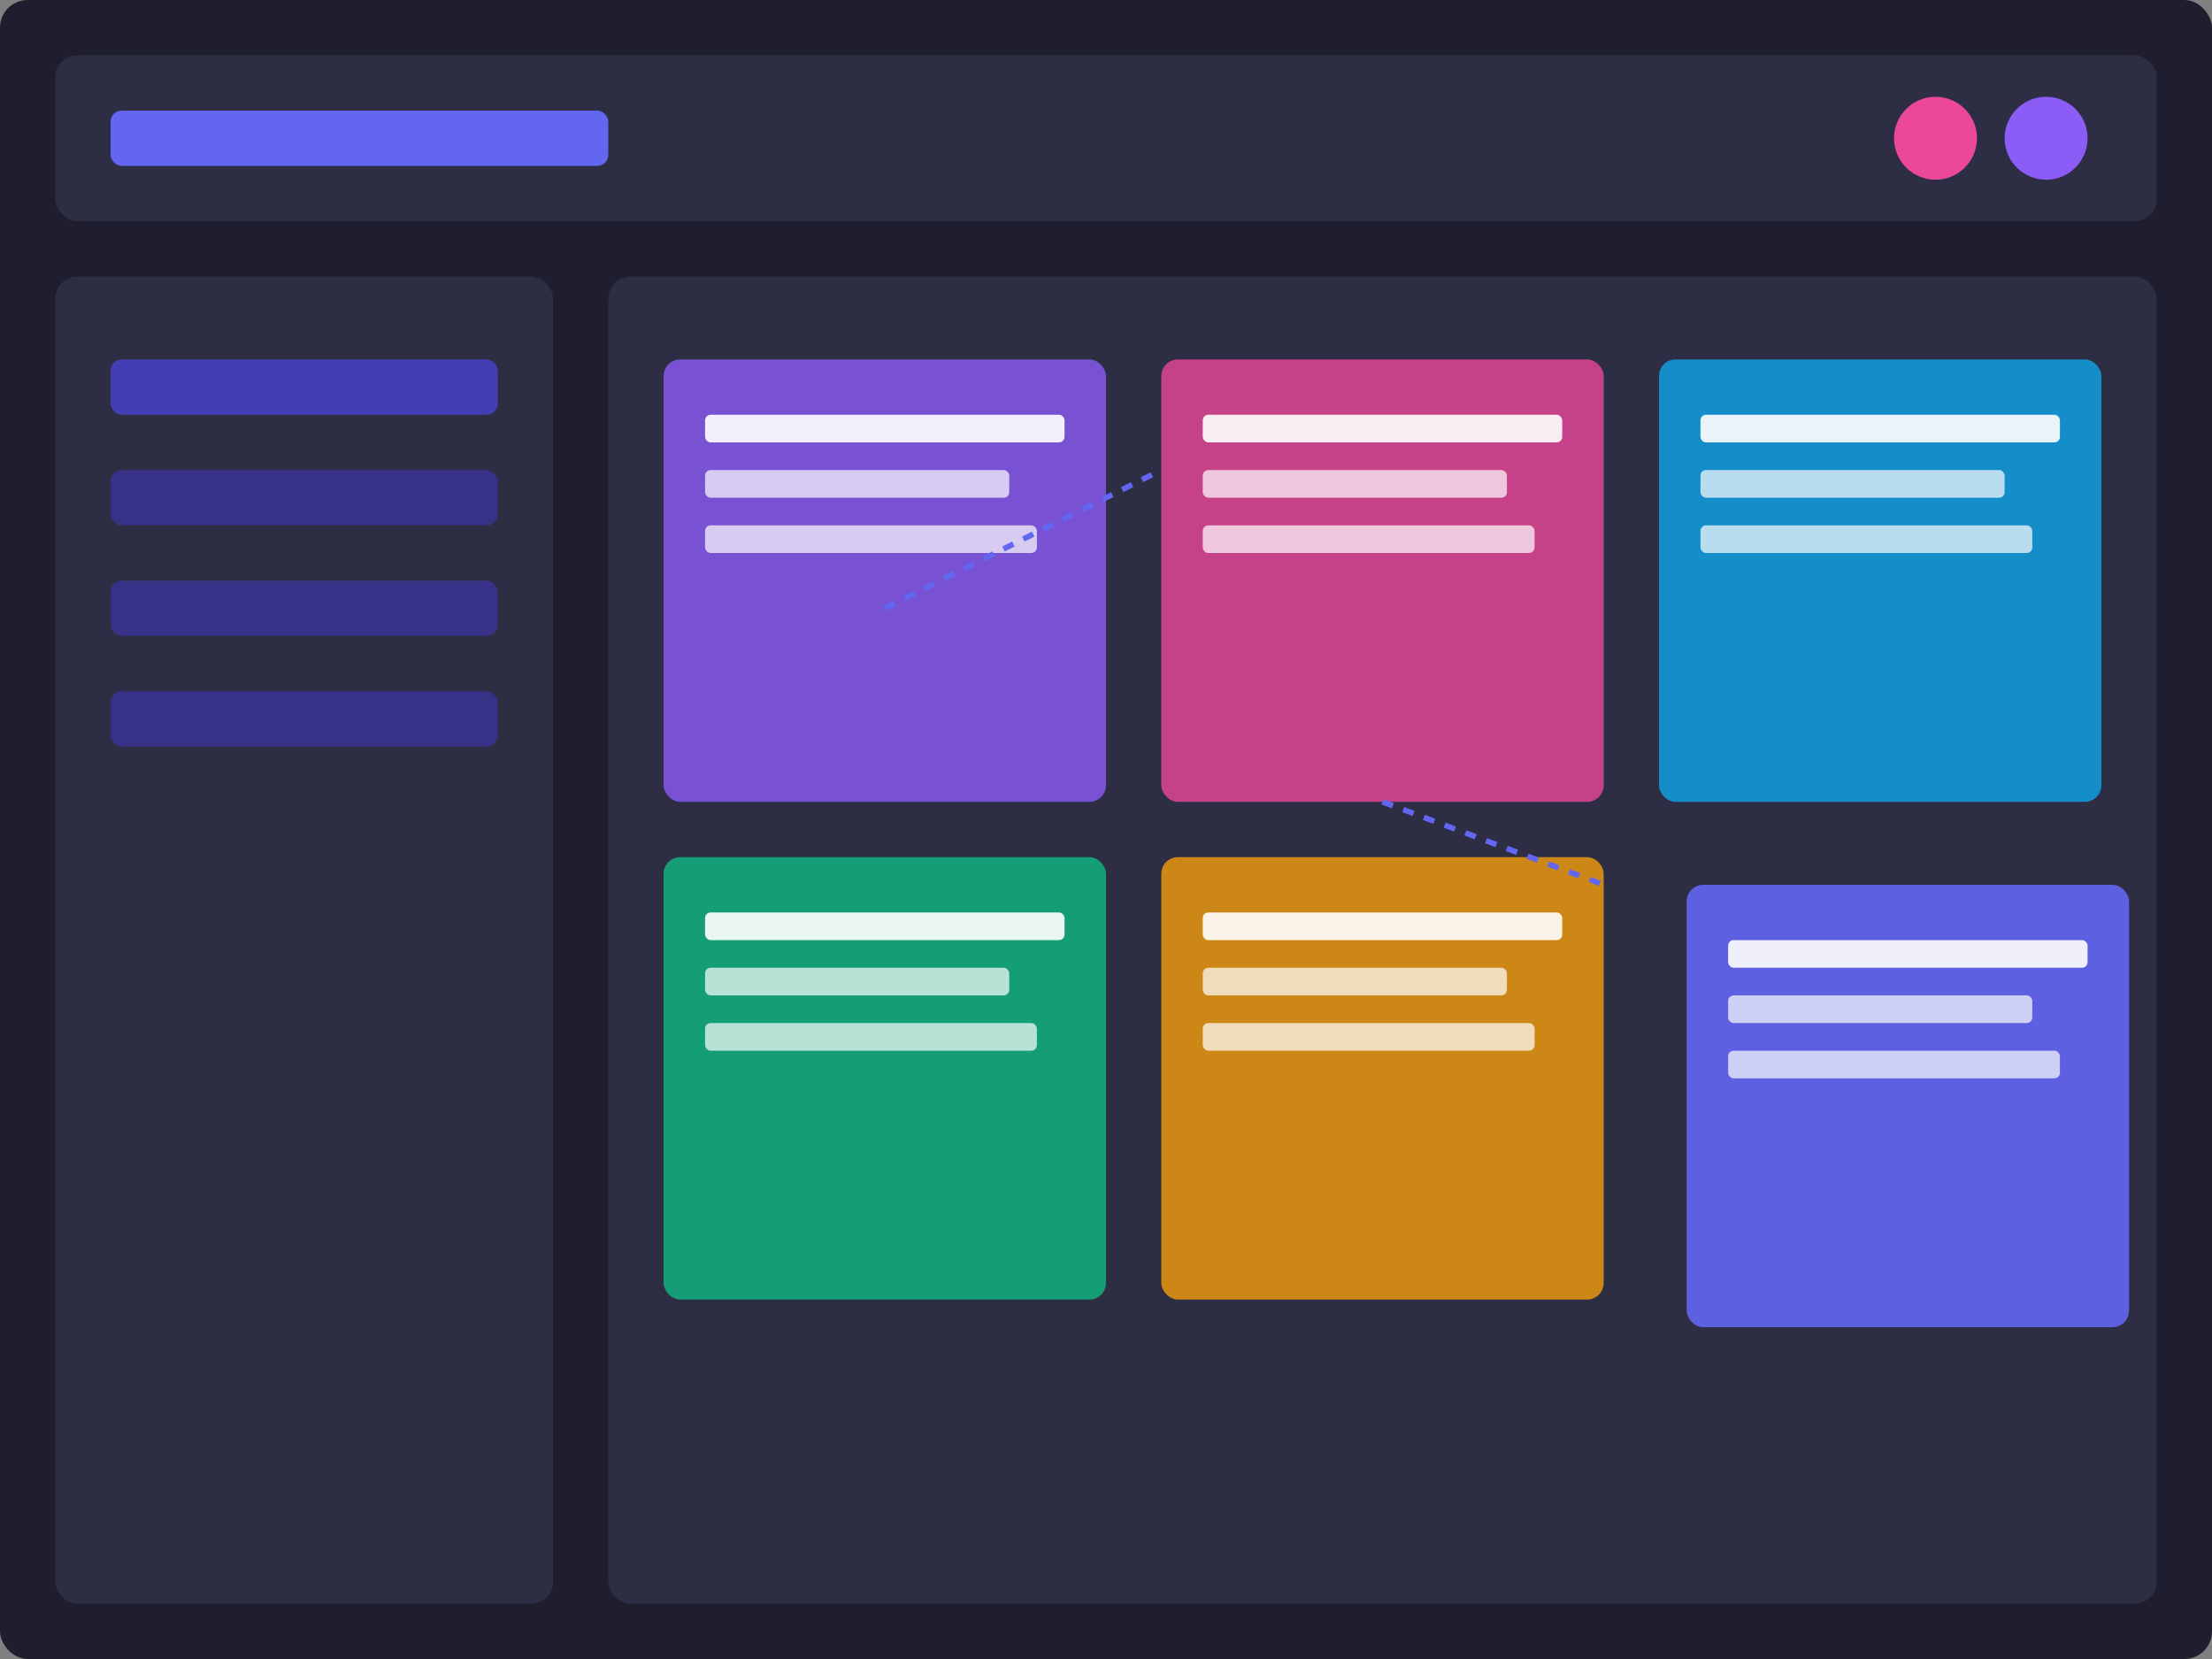 <svg width="800" height="600" viewBox="0 0 800 600" xmlns="http://www.w3.org/2000/svg">
  <rect x="0" y="0" width="800" height="600" fill="#808080" stroke="none"/>
  <!-- Background -->
  <rect width="800" height="600" rx="10" fill="#1e1e2f" />
  
  <!-- Header -->
  <rect x="20" y="20" width="760" height="60" rx="8" fill="#2d2d44" />
  <rect x="40" y="40" width="180" height="20" rx="4" fill="#6366f1" />
  <circle cx="740" cy="50" r="15" fill="#8b5cf6" />
  <circle cx="700" cy="50" r="15" fill="#ec4899" />
  
  <!-- Sidebar -->
  <rect x="20" y="100" width="180" height="480" rx="8" fill="#2d2d44" />
  <rect x="40" y="130" width="140" height="20" rx="4" fill="#4f46e5" opacity="0.7" />
  <rect x="40" y="170" width="140" height="20" rx="4" fill="#4338ca" opacity="0.5" />
  <rect x="40" y="210" width="140" height="20" rx="4" fill="#4338ca" opacity="0.5" />
  <rect x="40" y="250" width="140" height="20" rx="4" fill="#4338ca" opacity="0.5" />
  
  <!-- Main Content - Sticky Notes -->
  <rect x="220" y="100" width="560" height="480" rx="8" fill="#2d2d44" />
  
  <!-- Sticky Note 1 -->
  <rect x="240" y="130" width="160" height="160" rx="6" fill="#8b5cf6" opacity="0.8" />
  <rect x="255" y="150" width="130" height="10" rx="2" fill="white" opacity="0.9" />
  <rect x="255" y="170" width="110" height="10" rx="2" fill="white" opacity="0.7" />
  <rect x="255" y="190" width="120" height="10" rx="2" fill="white" opacity="0.7" />
  
  <!-- Sticky Note 2 -->
  <rect x="420" y="130" width="160" height="160" rx="6" fill="#ec4899" opacity="0.8" />
  <rect x="435" y="150" width="130" height="10" rx="2" fill="white" opacity="0.9" />
  <rect x="435" y="170" width="110" height="10" rx="2" fill="white" opacity="0.7" />
  <rect x="435" y="190" width="120" height="10" rx="2" fill="white" opacity="0.7" />
  
  <!-- Sticky Note 3 -->
  <rect x="600" y="130" width="160" height="160" rx="6" fill="#0ea5e9" opacity="0.8" />
  <rect x="615" y="150" width="130" height="10" rx="2" fill="white" opacity="0.9" />
  <rect x="615" y="170" width="110" height="10" rx="2" fill="white" opacity="0.7" />
  <rect x="615" y="190" width="120" height="10" rx="2" fill="white" opacity="0.7" />
  
  <!-- Sticky Note 4 -->
  <rect x="240" y="310" width="160" height="160" rx="6" fill="#10b981" opacity="0.8" />
  <rect x="255" y="330" width="130" height="10" rx="2" fill="white" opacity="0.9" />
  <rect x="255" y="350" width="110" height="10" rx="2" fill="white" opacity="0.7" />
  <rect x="255" y="370" width="120" height="10" rx="2" fill="white" opacity="0.7" />
  
  <!-- Sticky Note 5 -->
  <rect x="420" y="310" width="160" height="160" rx="6" fill="#f59e0b" opacity="0.8" />
  <rect x="435" y="330" width="130" height="10" rx="2" fill="white" opacity="0.9" />
  <rect x="435" y="350" width="110" height="10" rx="2" fill="white" opacity="0.7" />
  <rect x="435" y="370" width="120" height="10" rx="2" fill="white" opacity="0.7" />
  
  <!-- Sticky Note 6 (being dragged) -->
  <rect x="610" y="320" width="160" height="160" rx="6" fill="#6366f1" opacity="0.9" filter="drop-shadow(0 4px 6px rgba(0, 0, 0, 0.3))" />
  <rect x="625" y="340" width="130" height="10" rx="2" fill="white" opacity="0.9" />
  <rect x="625" y="360" width="110" height="10" rx="2" fill="white" opacity="0.7" />
  <rect x="625" y="380" width="120" height="10" rx="2" fill="white" opacity="0.7" />
  
  <!-- Connection Lines -->
  <line x1="320" y1="220" x2="420" y2="170" stroke="#6366f1" stroke-width="2" stroke-dasharray="4" />
  <line x1="500" y1="290" x2="580" y2="320" stroke="#6366f1" stroke-width="2" stroke-dasharray="4" />
</svg> 